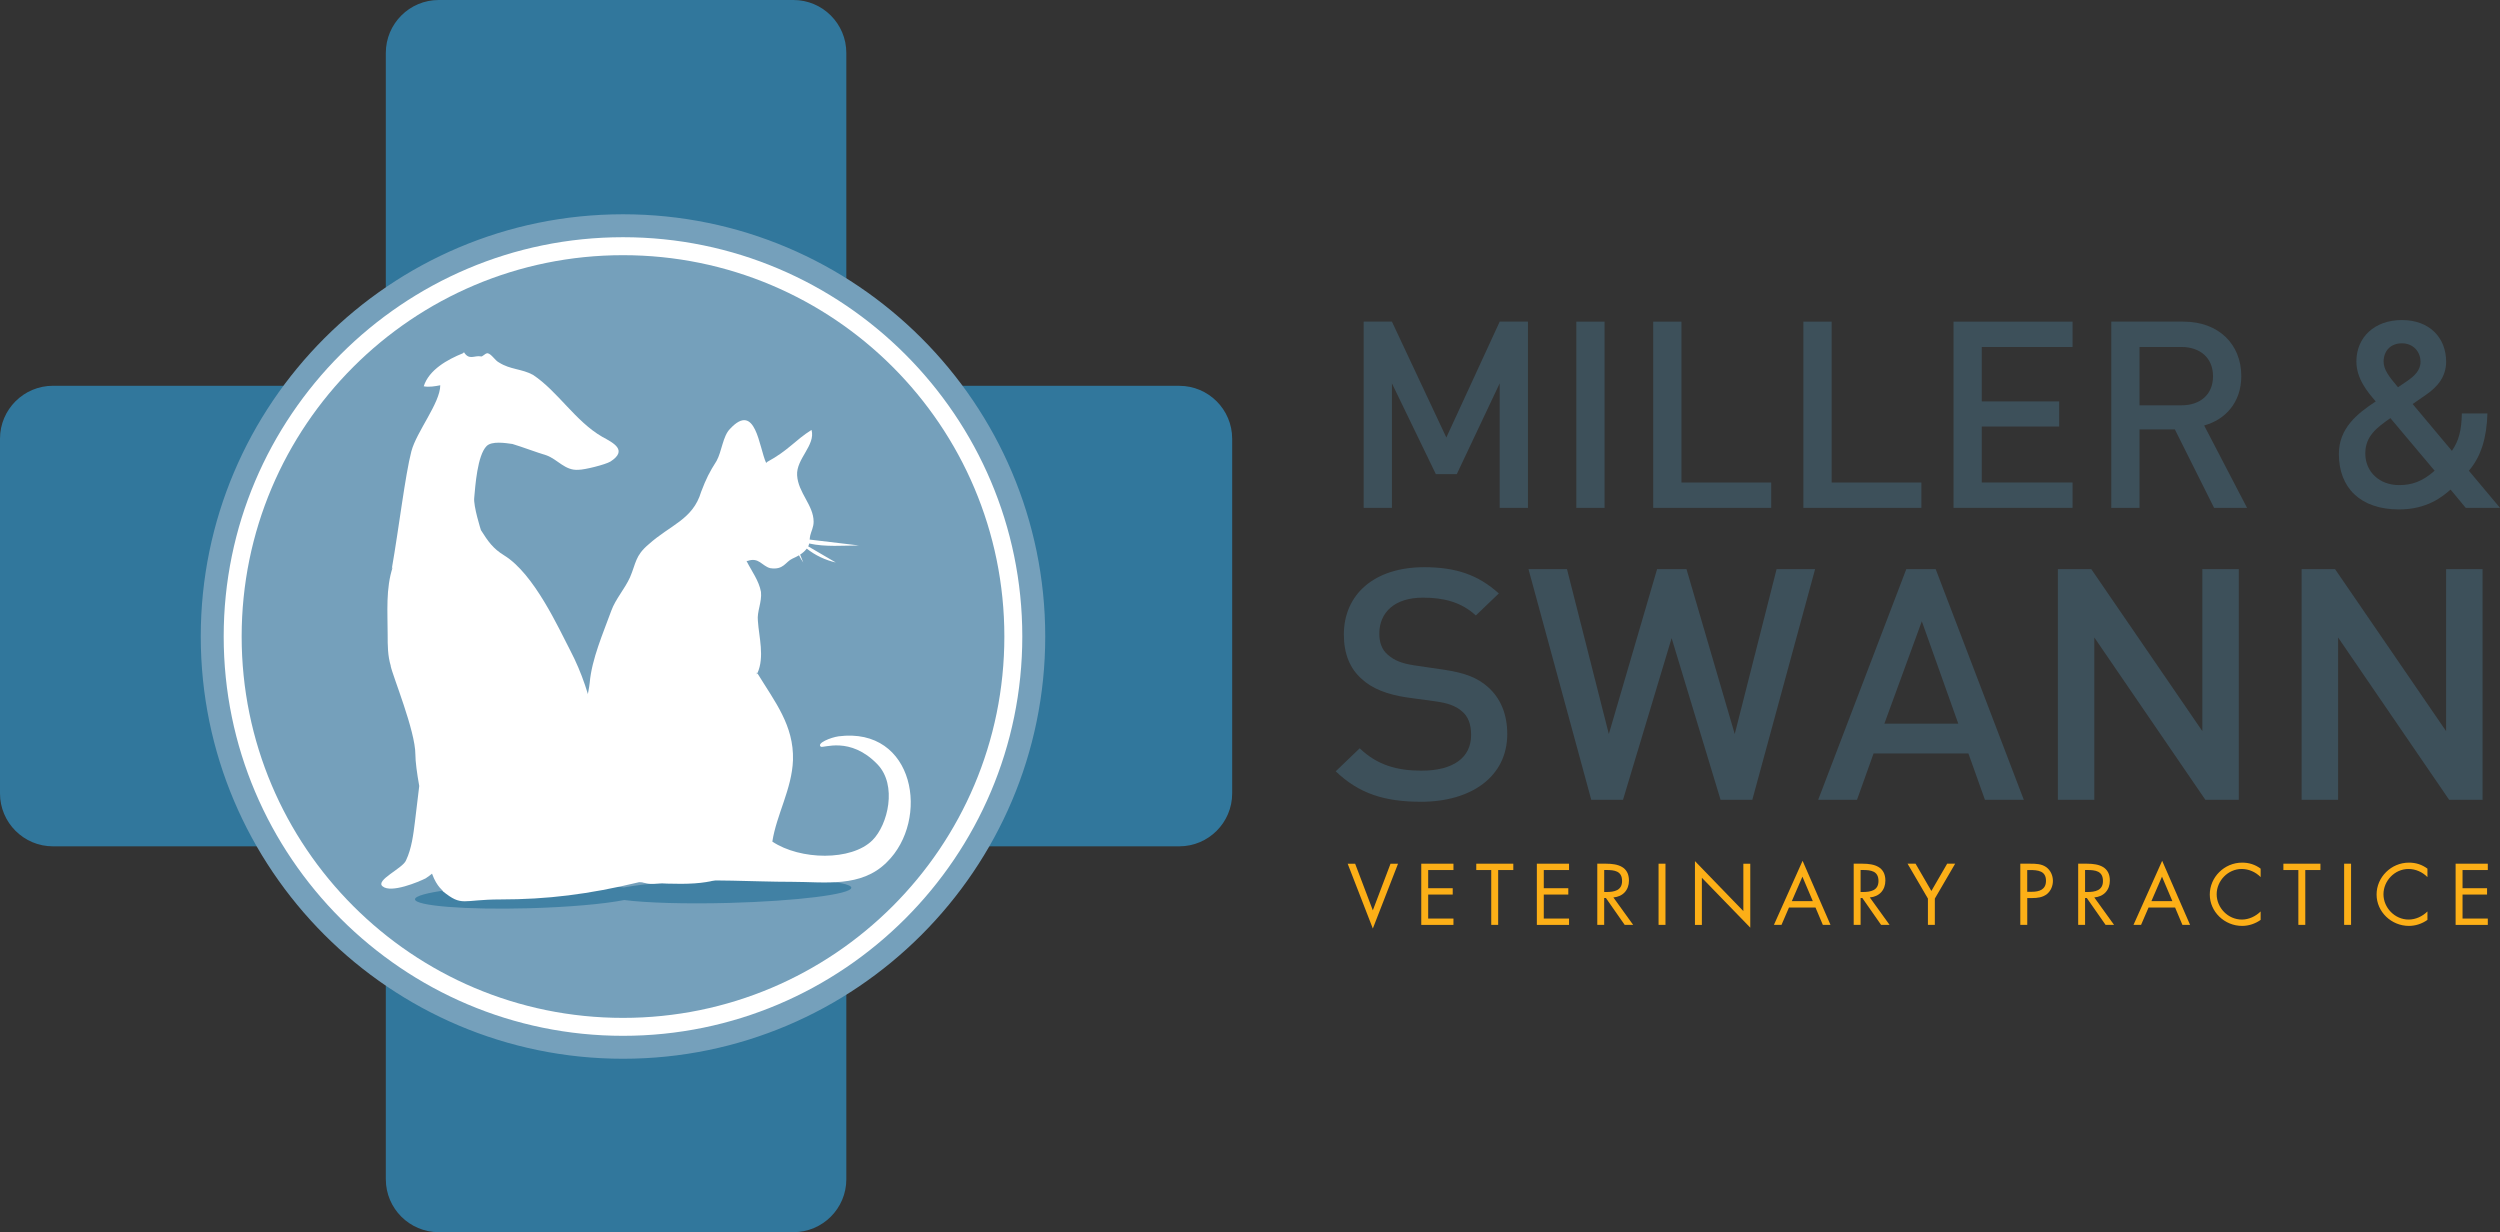 <?xml version="1.0" encoding="UTF-8"?>
<svg id="Layer_1" data-name="Layer 1" xmlns="http://www.w3.org/2000/svg" viewBox="0 0 772.78 380.88">
  <rect x="0" y="0" width="772.78" height="380.88" fill="#333333" stroke="none"/>
  <defs>
    <style>
      .cls-1 {
        stroke: #75a0bb;
        stroke-miterlimit: 10;
        stroke-width: 7.09px;
      }

      .cls-1, .cls-2, .cls-3, .cls-4 {
        fill-rule: evenodd;
      }

      .cls-1, .cls-3 {
        fill: #fff;
      }

      .cls-2 {
        fill: #75a0bb;
      }

      .cls-5, .cls-4 {
        fill: #31779c;
      }

      .cls-4 {
        opacity: .75;
      }

      .cls-6 {
        fill: #fcaf17;
      }

      .cls-7 {
        fill: #3d505a;
      }
    </style>
  </defs>
  <path class="cls-5" d="M135.62,0h109.63c9.03,0,16.36,7.33,16.36,16.36V364.52c0,9.03-7.33,16.36-16.36,16.36h-109.63c-9.03,0-16.36-7.33-16.36-16.36V16.36c0-9.03,7.33-16.36,16.36-16.36Z"/>
  <path class="cls-5" d="M16.36,119.26H364.52c9.03,0,16.36,7.33,16.36,16.36v109.63c0,9.03-7.33,16.36-16.36,16.36H16.36c-9.03,0-16.36-7.33-16.36-16.36v-109.64c0-9.03,7.33-16.36,16.36-16.36Z"/>
  <path class="cls-1" d="M192.58,323.73c-70.02,0-126.98-56.96-126.98-126.98s56.96-126.97,126.98-126.97,126.97,56.96,126.97,126.97-56.96,126.98-126.97,126.98Z"/>
  <path class="cls-2" d="M310.46,196.76c0,65.1-52.78,117.88-117.88,117.88s-117.88-52.78-117.88-117.88,52.78-117.88,117.88-117.88,117.88,52.78,117.88,117.88Z"/>
  <path class="cls-4" d="M225.1,271.7c-13.65,.36-25.59,1.39-32.25,2.62-6.18-.89-17.2-1.3-29.76-.96-19.28,.51-34.86,2.58-34.81,4.63,.05,2.04,15.73,3.28,35,2.77,12.56-.34,23.55-1.33,29.67-2.55,6.71,.87,18.7,1.26,32.35,.9,20.96-.56,37.9-2.67,37.85-4.71-.05-2.04-17.09-3.25-38.04-2.69Z"/>
  <path class="cls-3" d="M259.14,227.62c-2.23,.31-6.81,2.09-5.42,3.19,.71,.56,9.03-3.36,17.5,5.44,6.2,6.43,3.26,18.68-1.52,23.46-6.5,6.5-22.36,6.18-30.96,.44,1.27-8.29,6.06-16.26,6.38-25.2,.31-10.73-5.62-18.03-11-26.84-.06,.12-.11,.25-.17,.37v-.64c.06,.09,.11,.18,.17,.27,2.28-5.04,.47-11.23,.15-16.21-.32-2.87,1.28-5.74,.96-8.93-.64-3.51-2.87-6.38-4.47-9.57h.32c3.51-1.27,4.46,1.6,7.02,2.23,4.14,.64,4.7-1.99,6.85-2.95,.76-.34,1.43-.67,2.03-1.03,.36,.78,.84,1.5,1.32,2.23l-.97-2.44c.82-.53,1.49-1.12,2.05-1.86,2.6,2.09,5.79,3.58,8.97,4.29l-8.52-4.98c.14-.28,.24-.58,.3-.89,5,1.14,10.74,.61,15.4,.61l-15.25-1.82c.04-.43,.08-.86,.18-1.29,.29-1.27,1.04-2.52,1.04-4.23,0-5.1-4.79-8.93-5.1-14.35-.32-5.1,5.74-9.25,4.46-14.03-5.1,3.19-7.09,6.3-13.71,9.89l-.32,.32c-2.23-4.78-3.19-19.14-11.17-10.53-2.23,2.23-2.55,7.02-4.15,9.89-2.23,3.51-3.19,5.42-4.78,9.57-2.55,8.61-9.56,10.21-16.26,16.26-4.15,3.51-3.83,5.74-5.74,10.2-1.59,3.51-4.46,6.7-5.74,10.21-2.55,7.01-6.06,14.99-6.7,22.32-.32,3.19-1.6,7.33-1.6,10.53,.32,4.15,.65,11.56,2.24,15.39,3.83,8.93-.97,11.08,2.86,19.69,2.23,4.79,5.42,7.34,8.61,10.84,.96,1.28,1.91,3.51,2.87,4.47,3.19,2.23,6.38,.95,10.52,.64,12.12-.96,24.88,0,37,0,10.2,0,21.37,1.91,29.34-6.06,13.39-13.08,8.73-41.98-14.99-38.91Z"/>
  <path class="cls-3" d="M120.79,205.84c-.96-3.19-.96-6.38-.96-9.57,0-7.02-.64-14.35,1.59-21.05l-.32,.64c2.23-12.75,4.15-29.02,6.06-36.36,1.6-6.06,8.93-14.99,8.93-20.41-1.6,.32-3.51,.64-5.11,.32,1.6-5.1,7.34-8.29,12.12-10.21l.32-.32c1.59,2.55,3.19,.96,5.1,1.27,.64,.32,1.28-.96,2.23-.96,1.28,.32,2.23,2.23,3.51,2.87,3.51,2.23,7.01,1.91,10.52,3.83,7.66,5.1,13.08,14.35,21.37,19.13,3.51,1.91,7.97,4.15,2.55,7.65-1.6,.96-7.98,2.55-9.89,2.55-4.15,.32-6.38-3.19-9.89-4.47-3.19-.95-7.33-2.55-10.52-3.51-2.24-.32-6.38-.96-7.98,.64-2.87,2.87-3.51,12.44-3.83,15.95-.32,2.55,2.07,10.04,2.07,10.04,2.23,3.51,3.72,5.69,7.18,7.81,9.33,5.74,16.9,22.65,20.41,29.34,7.34,14.03,9.33,29.05,10.52,44.97,1.36,18.02,9.25,20.4,9.25,20.4,0,0,26.87,3.88,22.98-3.34-4.12-7.66-23.05-7.5-25.28-9.17,0,0-6.11-3.61-.28-3.61s41.66,4.75,32.22,18.89c-3.33,5-16.69,4.24-28.08,3.53-15.63,3.77-28.45,5.34-42.87,5.34-11.96,0-11.72,2.37-17.86-2.55,.27-.2-1.74-1.08-3.31-5.42-.56,.47-1.21,.95-1.98,1.46-2.06,1.03-10.68,4.7-13.3,2.46-2.34-1.89,6.29-5.57,7.24-8.02,1.74-3.64,2.28-8.07,2.75-11.87,.45-3.66,.91-7.39,1.34-11.13-.71-3.93-1.19-7.59-1.19-9.72,0-7.34-7.02-24.24-7.65-27.43Z"/>
  <g>
    <path class="cls-7" d="M463.57,156.99v-38.49l-13.26,28.06h-6.47l-13.58-28.06v38.49h-8.73v-57.57h8.73l16.82,35.82,16.5-35.82h8.73v57.57h-8.73Z"/>
    <path class="cls-7" d="M487.26,156.99v-57.57h8.73v57.57h-8.73Z"/>
    <path class="cls-7" d="M511.03,156.99v-57.57h8.73v49.73h27.74v7.84h-36.47Z"/>
    <path class="cls-7" d="M557.45,156.99v-57.57h8.73v49.73h27.74v7.84h-36.47Z"/>
    <path class="cls-7" d="M603.86,156.99v-57.57h36.79v7.84h-28.06v16.82h23.93v7.76h-23.93v17.3h28.06v7.84h-36.79Z"/>
    <path class="cls-7" d="M684.4,156.99l-12.13-24.26h-10.92v24.26h-8.73v-57.57h22.32c10.92,0,17.87,7.04,17.87,16.82,0,8.25-5.01,13.5-11.48,15.28l13.26,25.47h-10.19Zm-10.11-49.73h-12.94v18.03h12.94c5.82,0,9.78-3.32,9.78-8.98s-3.96-9.06-9.78-9.06Z"/>
    <path class="cls-7" d="M762.19,156.99l-4.69-5.66c-2.51,2.18-7.2,6.14-15.93,6.14-11.97,0-18.6-6.71-18.6-17.14,0-8.01,5.74-12.53,11.4-16.25-2.59-2.99-5.98-7.03-5.98-12.37,0-7.36,5.5-12.78,14.07-12.78s13.67,5.5,13.67,12.86c0,4.53-2.51,7.68-6.15,10.19l-4.2,2.91,12.13,14.47c2.1-2.99,2.99-6.31,3.07-11.56h7.92c-.24,7.36-1.86,13.18-5.74,17.71l9.62,11.48h-10.59Zm-23.29-27.74c-4.2,2.91-7.76,5.58-7.76,10.92,0,5.74,4.45,9.78,10.43,9.78,3.88,0,7.2-1.05,11-4.45l-13.67-16.25Zm3.56-23.13c-3.56,0-5.66,2.43-5.66,5.66,0,2.35,1.54,4.53,4.45,7.92l2.75-1.86c2.26-1.54,4.21-3.32,4.21-5.98,0-3.23-2.34-5.74-5.74-5.74Z"/>
  </g>
  <g>
    <path class="cls-7" d="M439.19,247.83c-11.17,0-19.1-2.5-26.3-9.41l7.41-7.11c5.43,5.21,11.58,6.91,19.1,6.91,9.81,0,15.34-4.01,15.34-11.02,0-3.21-.83-5.71-2.92-7.41-1.88-1.6-4.38-2.5-8.14-3l-8.77-1.2c-6.05-.9-10.75-2.7-13.98-5.71-3.65-3.2-5.53-7.81-5.53-13.72,0-12.42,9.39-20.83,24.84-20.83,9.91,0,16.7,2.4,23.06,8.11l-7.1,6.81c-4.59-4.21-10.02-5.51-16.38-5.51-8.77,0-13.46,4.61-13.46,11.12,0,2.6,.73,5.01,2.72,6.61,1.88,1.6,4.07,2.6,8.14,3.21l8.87,1.3c6.78,1,10.54,2.5,13.77,5.31,3.97,3.51,6.05,8.41,6.05,14.62,0,13.12-11.06,20.93-26.71,20.93Z"/>
    <path class="cls-7" d="M541.66,247.23h-9.81l-15.13-49.98-15.03,49.98h-9.81l-19.41-71.31h11.9l12.94,50.98,14.92-50.98h9.08l14.92,50.98,12.94-50.98h11.9l-19.41,71.31Z"/>
    <path class="cls-7" d="M613.57,247.23l-5.11-14.32h-29.32l-5.12,14.32h-12l27.24-71.31h9.08l27.24,71.31h-12Zm-19.51-55.19l-11.58,31.65h22.85l-11.27-31.65Z"/>
    <path class="cls-7" d="M681.71,247.23l-34.33-50.18v50.18h-11.27v-71.31h10.33l34.33,50.08v-50.08h11.27v71.31h-10.33Z"/>
    <path class="cls-7" d="M757.06,247.23l-34.33-50.18v50.18h-11.27v-71.31h10.33l34.33,50.08v-50.08h11.27v71.31h-10.33Z"/>
  </g>
  <g>
    <path class="cls-6" d="M424.36,281.4l5.47-14.42h2.32l-7.79,20.04-7.78-20.04h2.31l5.47,14.42Z"/>
    <path class="cls-6" d="M439.33,266.98h9.95v1.96h-7.81v5.62h7.58v1.96h-7.58v7.42h7.81v1.96h-9.95v-18.91Z"/>
    <path class="cls-6" d="M463.1,285.89h-2.14v-16.95h-4.63v-1.96h11.45v1.96h-4.68v16.95Z"/>
    <path class="cls-6" d="M475.06,266.98h9.95v1.96h-7.81v5.62h7.58v1.96h-7.58v7.42h7.81v1.96h-9.95v-18.91Z"/>
    <path class="cls-6" d="M495.88,285.89h-2.14v-18.91h2.77c3.64,0,7.02,.95,7.02,5.22,0,2.91-1.86,4.96-4.81,5.21l6.11,8.48h-2.62l-5.8-8.3h-.54v8.3Zm0-10.16h.66c2.42,0,4.86-.45,4.86-3.39,0-3.11-2.31-3.41-4.88-3.41h-.64v6.79Z"/>
    <path class="cls-6" d="M514.82,285.89h-2.14v-18.91h2.14v18.91Z"/>
    <path class="cls-6" d="M523.93,266.18l14.96,15.45v-14.64h2.14v19.76l-14.96-15.42v14.57h-2.14v-19.71Z"/>
    <path class="cls-6" d="M553,280.52l-2.32,5.37h-2.34l8.86-19.81,8.63,19.81h-2.37l-2.27-5.37h-8.19Zm4.15-9.53l-3.28,7.57h6.49l-3.21-7.57Z"/>
    <path class="cls-6" d="M575.14,285.89h-2.14v-18.91h2.77c3.64,0,7.02,.95,7.02,5.22,0,2.91-1.86,4.96-4.81,5.21l6.11,8.48h-2.62l-5.8-8.3h-.54v8.3Zm0-10.16h.66c2.42,0,4.86-.45,4.86-3.39,0-3.11-2.32-3.41-4.89-3.41h-.64v6.79Z"/>
    <path class="cls-6" d="M589.65,266.98h2.47l4.89,8.43,4.88-8.43h2.47l-6.28,10.78v8.12h-2.14v-8.12l-6.29-10.78Z"/>
    <path class="cls-6" d="M626.64,285.89h-2.14v-18.91h3.16c1.65,0,3.36,.05,4.76,1,1.42,.98,2.16,2.63,2.16,4.31,0,1.53-.63,3.09-1.83,4.06-1.3,1.05-2.95,1.25-4.55,1.25h-1.55v8.27Zm0-10.23h1.42c2.37,0,4.38-.7,4.38-3.41,0-3.08-2.52-3.31-5.01-3.31h-.79v6.72Z"/>
    <path class="cls-6" d="M644.53,285.89h-2.14v-18.91h2.77c3.64,0,7.02,.95,7.02,5.22,0,2.91-1.86,4.96-4.81,5.21l6.11,8.48h-2.62l-5.8-8.3h-.54v8.3Zm0-10.16h.66c2.42,0,4.86-.45,4.86-3.39,0-3.11-2.32-3.41-4.89-3.41h-.64v6.79Z"/>
    <path class="cls-6" d="M664.15,280.52l-2.32,5.37h-2.34l8.86-19.81,8.63,19.81h-2.37l-2.27-5.37h-8.19Zm4.15-9.53l-3.28,7.57h6.49l-3.21-7.57Z"/>
    <path class="cls-6" d="M698.79,271.12c-1.53-1.55-3.64-2.51-5.85-2.51-4.27,0-7.74,3.66-7.74,7.82s3.49,7.82,7.79,7.82c2.16,0,4.27-1,5.8-2.51v2.61c-1.65,1.18-3.69,1.86-5.72,1.86-5.42,0-10-4.34-10-9.7s4.5-9.86,10-9.86c2.14,0,4.02,.6,5.72,1.86v2.61Z"/>
    <path class="cls-6" d="M712.59,285.89h-2.14v-16.95h-4.63v-1.96h11.45v1.96h-4.68v16.95Z"/>
    <path class="cls-6" d="M726.74,285.89h-2.14v-18.91h2.14v18.91Z"/>
    <path class="cls-6" d="M750.35,271.12c-1.53-1.55-3.64-2.51-5.85-2.51-4.27,0-7.74,3.66-7.74,7.82s3.49,7.82,7.79,7.82c2.16,0,4.28-1,5.8-2.51v2.61c-1.65,1.18-3.69,1.86-5.72,1.86-5.42,0-10-4.34-10-9.7s4.5-9.86,10-9.86c2.14,0,4.02,.6,5.72,1.86v2.61Z"/>
    <path class="cls-6" d="M759.06,266.98h9.95v1.96h-7.81v5.62h7.58v1.96h-7.58v7.42h7.81v1.96h-9.95v-18.91Z"/>
  </g>
</svg>